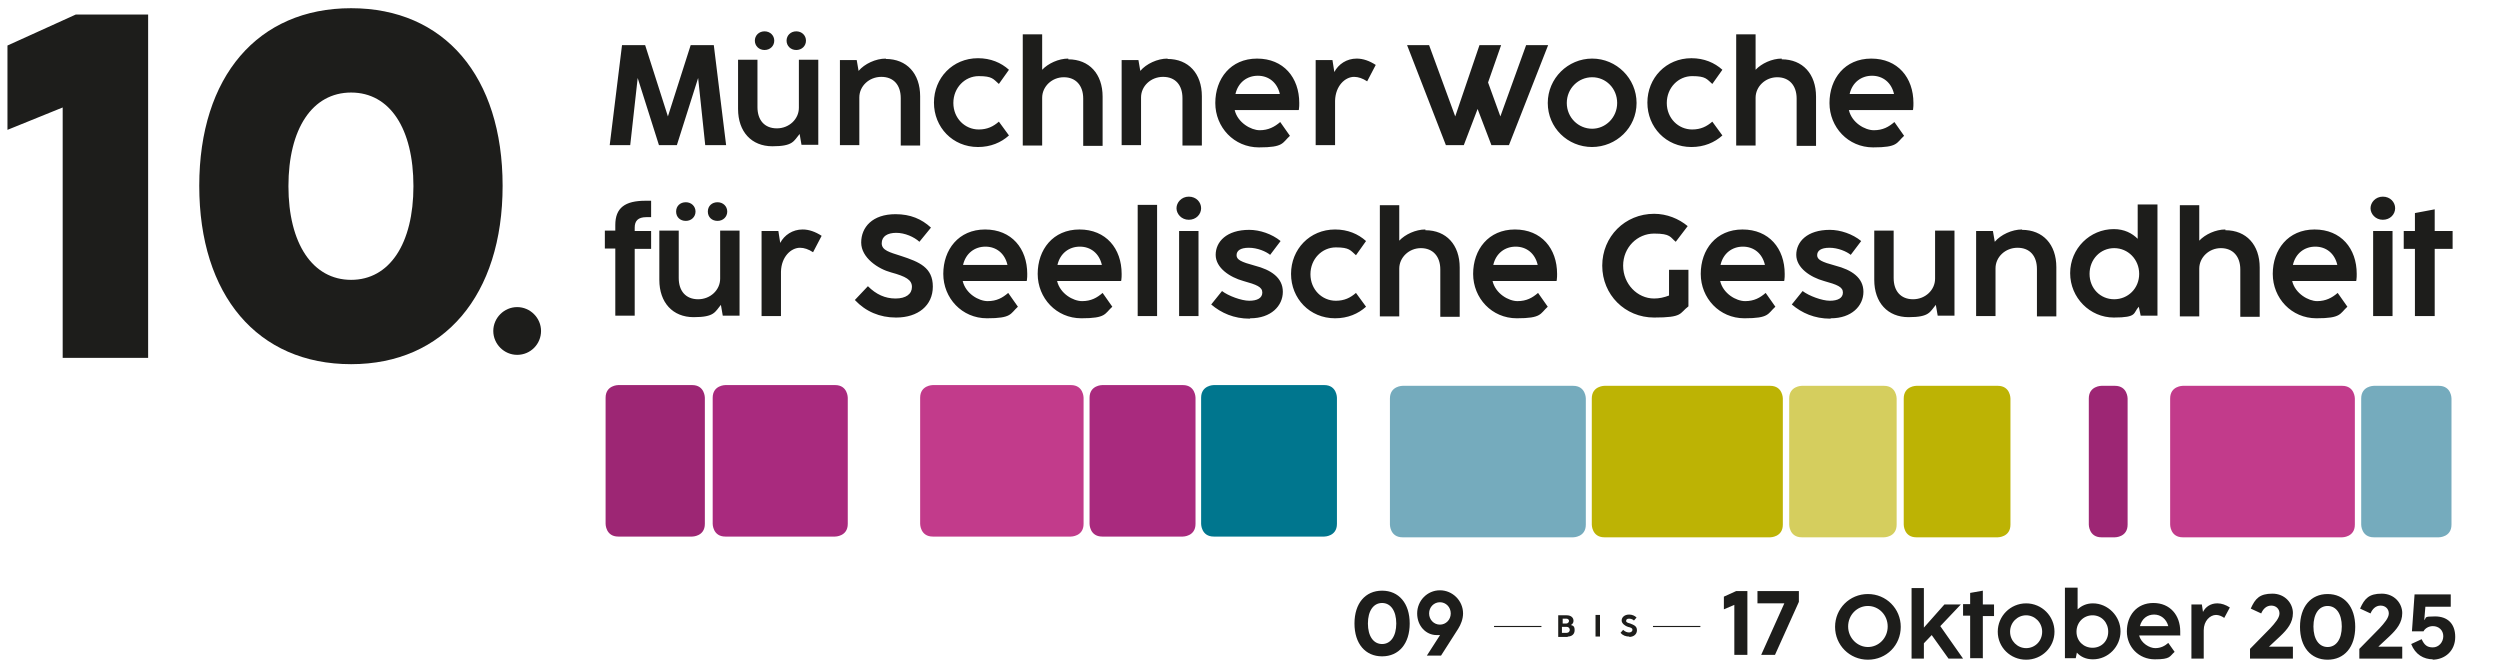<?xml version="1.0" encoding="UTF-8"?>
<svg id="Ebene_1" xmlns="http://www.w3.org/2000/svg" xmlns:xlink="http://www.w3.org/1999/xlink" version="1.1" viewBox="0 0 670 180">
  <!-- Generator: Adobe Illustrator 29.2.0, SVG Export Plug-In . SVG Version: 2.1.0 Build 108)  -->
  <defs>
    <style>
      .st0, .st1 {
        fill: none;
      }

      .st2 {
        fill: #c23b8b;
      }

      .st3 {
        fill: #bdb304;
      }

      .st4 {
        fill: #1d1d1b;
      }

      .st5 {
        fill: #d5ce5e;
      }

      .st6 {
        fill: #75abbd;
      }

      .st7 {
        fill: #a92a7e;
      }

      .st1 {
        stroke: #1d1d1b;
        stroke-width: .3px;
      }

      .st8 {
        fill: #9d2674;
      }

      .st9 {
        clip-path: url(#clippath);
      }

      .st10 {
        fill: #00768e;
      }
    </style>
    <clipPath id="clippath">
      <rect class="st0" x="2" y="2.2" width="656" height="174.7"/>
    </clipPath>
  </defs>
  <g class="st9">
    <path class="st4" d="M652.5,84.7v-18h4.8v-4.8h-4.8v-5.8l-5.3,1v4.8h-3v4.8h3v18h5.2ZM641.2,61.9h-5.2v22.8h5.2v-22.8ZM638.6,58.9c2,0,3.3-1.5,3.3-3.1s-1.3-3.1-3.3-3.1-3.3,1.6-3.3,3.1,1.3,3.1,3.3,3.1M614.5,71c.7-3.1,3.1-4.9,6-4.9s5.2,1.8,5.9,4.9h-11.9ZM631.5,75.2c.1-.7.1-1.3.1-1.8,0-6.8-4.2-11.9-11.3-11.9s-11.2,5.4-11.2,11.9,5,11.9,11.7,11.9,6.2-1.2,8.3-3.1l-2.6-3.7c-1.5,1.3-3.2,2.2-5.5,2.2s-5.9-2-6.7-5.4h17.1ZM596.4,61.5c-2.6,0-5.4,1.3-7,3v-9.5h-5.2v29.8h5.2v-12.8c0-3,2.6-5.5,5.8-5.5s5.2,2.2,5.2,5.7v12.7h5.2v-13.2c0-6.1-3.6-10-9.2-10M566.6,80.2c-3.7,0-6.6-2.9-6.6-6.8s2.9-6.9,6.6-6.9,6.7,3,6.7,6.9-3,6.8-6.7,6.8M572.9,64c-1.5-1.5-3.6-2.6-6.4-2.6-6.4,0-11.7,5.2-11.7,11.8s5.3,11.9,11.7,11.9,5.1-1.2,6.7-2.9l.5,2.4h4.5v-29.8h-5.3v9.1ZM541.9,61.5c-2.7,0-5.7,1.4-7.3,3.3l-.5-2.9h-4.5v22.8h5.2v-12.8c0-3,2.6-5.5,5.9-5.5s5.2,2.2,5.2,5.7v12.7h5.2v-13.2c0-6.1-3.6-10-9.2-10M518.6,74.7c0,3-2.6,5.5-5.9,5.5s-5.2-2.2-5.2-5.7v-12.7h-5.2v13.2c0,6.1,3.6,10,9.2,10s5.7-1.4,7.3-3.3l.5,2.9h4.5v-22.8h-5.2v12.8ZM490.7,85.3c5.5,0,8.7-3.3,8.7-7.1s-3.2-5.9-7.5-7c-3.7-1-4.9-1.6-4.9-2.8s1-2,3.3-2,4.6,1,5.7,1.9l2.8-3.7c-2.3-1.9-5.6-3-8.4-3-6.1,0-9,3.2-9,6.7s3.8,6,7.4,7c3.6,1,5.1,1.6,5.1,3.1s-1.4,2.2-3.5,2.2-5.6-1.3-7.3-2.6l-2.9,3.6c2.7,2.3,6.1,3.8,10.3,3.8M461.1,71c.7-3.1,3.1-4.9,6-4.9s5.2,1.8,5.9,4.9h-11.9ZM478.2,75.2c.1-.7.1-1.3.1-1.8,0-6.8-4.2-11.9-11.3-11.9s-11.2,5.4-11.2,11.9,5,11.9,11.7,11.9,6.2-1.2,8.3-3.1l-2.6-3.7c-1.5,1.3-3.1,2.2-5.5,2.2s-5.9-2-6.7-5.4h17.1ZM447.3,79.2c-1.3.5-2.6.8-4,.8-4.5,0-8.3-3.9-8.3-8.8s3.8-8.6,8.3-8.6,4.3,1,5.8,2.2l3.2-4.2c-2.4-2-5.6-3.3-9-3.3-7.8,0-13.9,6.1-13.9,13.9s6.1,13.9,13.9,13.9,6.7-1.1,9.2-3v-9.8h-5.2v6.8ZM400.2,71c.7-3.1,3.1-4.9,6-4.9s5.2,1.8,5.9,4.9h-11.9ZM417.2,75.2c.1-.7.1-1.3.1-1.8,0-6.8-4.2-11.9-11.3-11.9s-11.2,5.4-11.2,11.9,5,11.9,11.7,11.9,6.2-1.2,8.3-3.1l-2.6-3.7c-1.5,1.3-3.1,2.2-5.5,2.2s-5.9-2-6.7-5.4h17.1ZM382,61.5c-2.6,0-5.4,1.3-7,3v-9.5h-5.2v29.8h5.2v-12.8c0-3,2.6-5.5,5.8-5.5s5.2,2.2,5.2,5.7v12.7h5.2v-13.2c0-6.1-3.6-10-9.2-10M357.8,85.3c3.4,0,6.2-1.2,8.3-3.1l-2.7-3.7c-1.5,1.3-3.1,2.1-5.4,2.1-3.7,0-6.8-3-6.8-7.1s3.1-7.2,6.8-7.2,3.9.8,5.4,2.1l2.7-3.8c-2.1-1.9-4.9-3.1-8.3-3.1-6.8,0-11.8,5.3-11.8,11.9s5,11.9,11.8,11.9M335.1,85.3c5.5,0,8.7-3.3,8.7-7.1s-3.2-5.9-7.5-7c-3.7-1-4.9-1.6-4.9-2.8s1-2,3.3-2,4.6,1,5.7,1.9l2.8-3.7c-2.3-1.9-5.6-3-8.4-3-6.1,0-9,3.2-9,6.7s3.8,6,7.4,7c3.6,1,5.1,1.6,5.1,3.1s-1.4,2.2-3.5,2.2-5.6-1.3-7.3-2.6l-2.9,3.6c2.7,2.3,6.1,3.8,10.3,3.8M321.2,61.9h-5.2v22.8h5.2v-22.8ZM318.6,58.9c2,0,3.3-1.5,3.3-3.1s-1.3-3.1-3.3-3.1-3.3,1.6-3.3,3.1,1.3,3.1,3.3,3.1M310.1,54.9h-5.2v29.8h5.2v-29.8ZM283.4,71c.7-3.1,3.1-4.9,6-4.9s5.2,1.8,5.9,4.9h-11.9ZM300.5,75.2c.1-.7.1-1.3.1-1.8,0-6.8-4.2-11.9-11.3-11.9s-11.2,5.4-11.2,11.9,5,11.9,11.7,11.9,6.2-1.2,8.3-3.1l-2.6-3.7c-1.5,1.3-3.1,2.2-5.5,2.2s-5.9-2-6.7-5.4h17.1ZM258.1,71c.7-3.1,3.1-4.9,6-4.9s5.2,1.8,5.9,4.9h-11.9ZM275.2,75.2c.1-.7.1-1.3.1-1.8,0-6.8-4.2-11.9-11.3-11.9s-11.2,5.4-11.2,11.9,5,11.9,11.7,11.9,6.2-1.2,8.3-3.1l-2.6-3.7c-1.5,1.3-3.1,2.2-5.5,2.2s-5.9-2-6.7-5.4h17.1ZM240.2,85.1c5.8,0,9.8-3.2,9.8-8.3s-3.6-6.6-8.5-8.2c-3.1-1-5.2-1.5-5.2-3.4s1.6-2.8,3.9-2.8,4.8,1.1,6.2,2.4l3.1-3.8c-2.5-2.3-5.5-3.6-9.5-3.6-6.2,0-9.2,3.5-9.2,7.6s4.6,7.1,8,8c4,1.1,5.6,2,5.6,3.9s-1.6,3.1-4.4,3.1-5.2-1.1-7.4-3.3l-3.5,3.7c2.9,3.1,6.7,4.7,11,4.7M215.1,61.5c-2.7,0-4.9,1.5-6,3.6l-.5-3.2h-4.5v22.8h5.2v-11.9c.1-4,2.7-6.4,5.1-6.4,1.1,0,2.3.4,3.5,1.2l2.3-4.4c-1.7-1.1-3.4-1.7-5.1-1.7M193,74.7c0,3-2.6,5.5-5.9,5.5s-5.2-2.2-5.2-5.7v-12.7h-5.2v13.2c0,6.1,3.6,10,9.2,10s5.7-1.4,7.3-3.3l.5,2.9h4.5v-22.8h-5.2v12.8ZM192.3,59.2c1.5,0,2.6-1.1,2.6-2.5s-1.1-2.5-2.6-2.5-2.6,1-2.6,2.5,1.1,2.5,2.6,2.5M183.8,59.2c1.5,0,2.6-1.1,2.6-2.5s-1.1-2.5-2.6-2.5-2.6,1-2.6,2.5,1.1,2.5,2.6,2.5M170.1,84.7v-18h4.4v-4.8h-4.4v-.9c0-1.8.9-2.8,3.1-2.8h1.3v-4.4h-1.5c-5.5,0-8.1,1.9-8.1,6.5v1.5h-2.8v4.8h2.8v18h5.2Z"/>
    <path class="st4" d="M495.7,25.2c.7-3.1,3.1-4.9,6-4.9s5.2,1.8,5.9,4.9h-11.9ZM512.7,29.4c.1-.7.1-1.3.1-1.8,0-6.8-4.2-11.9-11.3-11.9s-11.2,5.4-11.2,11.9,5,11.9,11.7,11.9,6.2-1.2,8.3-3.1l-2.6-3.7c-1.5,1.3-3.1,2.2-5.5,2.2s-5.9-2-6.7-5.4h17.1ZM477.5,15.7c-2.6,0-5.4,1.3-7,3v-9.5h-5.2v29.8h5.2v-12.8c0-3,2.6-5.5,5.8-5.5s5.2,2.2,5.2,5.7v12.7h5.2v-13.2c0-6.1-3.6-10-9.2-10M453.3,39.4c3.4,0,6.2-1.2,8.3-3.1l-2.7-3.7c-1.5,1.3-3.1,2.1-5.4,2.1-3.7,0-6.8-3-6.8-7.1s3.1-7.2,6.8-7.2,3.9.8,5.4,2.1l2.7-3.8c-2.1-1.9-4.9-3.1-8.3-3.1-6.8,0-11.8,5.3-11.8,11.9s5,11.9,11.8,11.9M426.7,34.5c-3.7,0-6.8-3-6.8-6.9s3.1-6.9,6.8-6.9,6.7,3,6.7,6.9-3.1,6.9-6.7,6.9M426.6,39.4c6.6,0,12-5.2,12-11.8s-5.4-11.9-11.9-11.9-11.9,5.3-11.9,11.9,5.3,11.8,11.9,11.8M392.3,38.9l3.7-9.7,3.7,9.7h4.7l10.5-26.8h-5.9l-6.9,19.1-3.3-9.1,3.5-10h-5.8l-6.5,19.1-7-19.1h-5.9l10.4,26.8h4.8ZM363.6,15.7c-2.7,0-4.9,1.5-6,3.6l-.5-3.2h-4.5v22.8h5.2v-11.9c.1-4,2.7-6.4,5.1-6.4,1.1,0,2.3.4,3.5,1.2l2.3-4.4c-1.7-1.1-3.4-1.7-5.1-1.7M331.1,25.2c.7-3.1,3.1-4.9,6-4.9s5.2,1.8,5.9,4.9h-11.9ZM348.1,29.4c.1-.7.1-1.3.1-1.8,0-6.8-4.2-11.9-11.3-11.9s-11.2,5.4-11.2,11.9,5,11.9,11.7,11.9,6.2-1.2,8.3-3.1l-2.6-3.7c-1.5,1.3-3.2,2.2-5.5,2.2s-5.9-2-6.7-5.4h17.1ZM312.9,15.7c-2.7,0-5.7,1.4-7.3,3.3l-.5-2.9h-4.5v22.8h5.2v-12.8c0-3,2.6-5.5,5.9-5.5s5.2,2.2,5.2,5.7v12.7h5.2v-13.2c0-6.1-3.6-10-9.2-10M286.3,15.7c-2.6,0-5.4,1.3-7,3v-9.5h-5.2v29.8h5.2v-12.8c0-3,2.6-5.5,5.8-5.5s5.2,2.2,5.2,5.7v12.7h5.2v-13.2c0-6.1-3.6-10-9.2-10M262.1,39.4c3.4,0,6.2-1.2,8.3-3.1l-2.7-3.7c-1.5,1.3-3.1,2.1-5.4,2.1-3.7,0-6.8-3-6.8-7.1s3.1-7.2,6.8-7.2,3.9.8,5.4,2.1l2.7-3.8c-2.1-1.9-4.9-3.1-8.3-3.1-6.8,0-11.8,5.3-11.8,11.9s5,11.9,11.8,11.9M237.4,15.7c-2.7,0-5.7,1.4-7.3,3.3l-.5-2.9h-4.5v22.8h5.2v-12.8c0-3,2.6-5.5,5.9-5.5s5.2,2.2,5.2,5.7v12.7h5.2v-13.2c0-6.1-3.6-10-9.2-10M214.1,28.9c0,3-2.6,5.5-5.9,5.5s-5.2-2.2-5.2-5.7v-12.7h-5.2v13.2c0,6.1,3.6,10,9.2,10s5.7-1.4,7.3-3.3l.5,2.9h4.5v-22.8h-5.2v12.8ZM213.4,13.4c1.5,0,2.6-1.1,2.6-2.5s-1.1-2.5-2.6-2.5-2.6,1.1-2.6,2.5,1.1,2.5,2.6,2.5M204.9,13.4c1.5,0,2.6-1.1,2.6-2.5s-1.1-2.5-2.6-2.5-2.6,1.1-2.6,2.5,1.1,2.5,2.6,2.5M168.9,38.9l2-18,5.7,18h4.8l5.7-18,1.9,18h5.6l-3.3-26.8h-6.2l-6.1,19.1-6.1-19.1h-6.2l-3.3,26.8h5.6Z"/>
    <path class="st4" d="M94.1,75c-10.3,0-16.8-9.7-16.8-25.1s6.4-25.1,16.8-25.1,16.7,9.7,16.7,25.1-6.4,25.1-16.7,25.1M94.1,97.6c24.9,0,40.6-18.5,40.6-47.8S119.1,2.2,94.1,2.2s-40.7,18.3-40.7,47.6,15.6,47.8,40.7,47.8M39.7,95.9V3.9h-19.4L2,12.2v22.6l14.8-6v67.1h22.9Z"/>
    <path class="st4" d="M138.6,95.1c3.6,0,6.4-2.9,6.4-6.4s-2.9-6.4-6.4-6.4-6.4,2.9-6.4,6.4,2.9,6.4,6.4,6.4"/>
    <path class="st7" d="M194.4,103.2s-3.4,0-3.4,3.4v33.8s0,3.4,3.4,3.4h29.4s3.4,0,3.4-3.4v-33.8s0-3.4-3.4-3.4h-29.4Z"/>
    <path class="st8" d="M165.7,103.2s-3.4,0-3.4,3.4v33.8s0,3.4,3.4,3.4h19.8s3.4,0,3.4-3.4v-33.8s0-3.4-3.4-3.4h-19.8Z"/>
    <path class="st2" d="M250,103.2s-3.4,0-3.4,3.4v33.8s0,3.4,3.4,3.4h37s3.4,0,3.4-3.4v-33.8s0-3.4-3.4-3.4h-37Z"/>
    <path class="st7" d="M295.4,103.2s-3.4,0-3.4,3.4v33.8s0,3.4,3.4,3.4h21.6s3.4,0,3.4-3.4v-33.8s0-3.4-3.4-3.4h-21.6Z"/>
    <path class="st10" d="M325.3,103.2s-3.4,0-3.4,3.4v33.8s0,3.4,3.4,3.4h29.6s3.4,0,3.4-3.4v-33.8s0-3.4-3.4-3.4h-29.6Z"/>
    <path class="st6" d="M375.9,103.4s-3.4,0-3.4,3.4v33.8s0,3.4,3.4,3.4h45.7s3.4,0,3.4-3.4v-33.8s0-3.4-3.4-3.4h-45.7Z"/>
    <path class="st3" d="M430,103.4s-3.4,0-3.4,3.4v33.8s0,3.4,3.4,3.4h44.4s3.4,0,3.4-3.4v-33.8s0-3.4-3.4-3.4h-44.4Z"/>
    <path class="st5" d="M482.9,103.4s-3.4,0-3.4,3.4v33.8s0,3.4,3.4,3.4h22s3.4,0,3.4-3.4v-33.8s0-3.4-3.4-3.4h-22Z"/>
    <path class="st3" d="M513.6,103.4s-3.4,0-3.4,3.4v33.8s0,3.4,3.4,3.4h21.8s3.4,0,3.4-3.4v-33.8s0-3.4-3.4-3.4h-21.8Z"/>
    <path class="st8" d="M563.2,103.4s-3.4,0-3.4,3.4v33.8s0,3.4,3.4,3.4h3.6s3.4,0,3.4-3.4v-33.8s0-3.4-3.4-3.4h-3.6Z"/>
    <path class="st2" d="M585,103.4s-3.4,0-3.4,3.4v33.8s0,3.4,3.4,3.4h42.7s3.4,0,3.4-3.4v-33.8s0-3.4-3.4-3.4h-42.7Z"/>
    <path class="st6" d="M636.2,103.4s-3.4,0-3.4,3.4v33.8s0,3.4,3.4,3.4h17.4s3.4,0,3.4-3.4v-33.8s0-3.4-3.4-3.4h-17.4Z"/>
  </g>
  <line class="st1" x1="443" y1="167.9" x2="455.7" y2="167.9"/>
  <line class="st1" x1="400.4" y1="167.9" x2="413.1" y2="167.9"/>
  <g>
    <path class="st4" d="M436.6,170.7c1.2,0,2.1-.7,2.1-1.8s-.8-1.4-1.8-1.8c-.7-.2-1.1-.3-1.1-.7s.3-.6.8-.6,1,.2,1.3.5l.7-.8c-.5-.5-1.2-.8-2-.8-1.3,0-2,.8-2,1.6s1,1.5,1.7,1.7c.9.2,1.2.4,1.2.8s-.4.7-.9.7-1.1-.2-1.6-.7l-.7.8c.6.7,1.4,1,2.4,1M428.8,164.8h-1.2v5.8h1.2v-5.8ZM418.7,168h1.2c.5,0,.8.4.8.8s-.3.8-.8.8h-1.3v-1.6ZM418.7,165.8h1.1c.4,0,.7.3.7.6s-.3.7-.7.7h-1v-1.3ZM420.1,170.6c1.1,0,1.9-.6,1.9-1.7s-.4-1.2-1-1.4c.4-.2.7-.6.7-1.1,0-.9-.7-1.5-1.8-1.5h-2.3v5.8h2.6Z"/>
    <path class="st4" d="M385.9,167.4c-1.6,0-2.9-1.3-2.9-3s1.3-3,2.9-3,2.9,1.3,2.9,3-1.3,3-2.9,3M385.9,158.2c-3.4,0-6.1,2.8-6.1,6.2s2.4,5.8,5.2,5.8.7,0,1-.1l-3.6,5.6h3.8l4.6-7.2c.7-1.1,1.3-2.6,1.3-4.1,0-3.4-2.8-6.2-6.2-6.2M370.4,172.6c-2.3,0-3.8-2.1-3.8-5.5s1.5-5.5,3.8-5.5,3.8,2.1,3.8,5.5-1.5,5.5-3.8,5.5M370.4,175.9c4.5,0,7.4-3.4,7.4-8.8s-2.9-8.8-7.4-8.8-7.4,3.4-7.4,8.8,2.9,8.8,7.4,8.8"/>
    <path class="st4" d="M651.8,176.8c3.5,0,6.2-2.4,6.2-6.1s-2.2-5.5-5.4-5.5-2.2.3-2.9,1l.3-3.6h6.8v-3.3h-9.7l-.7,9.9h3.1c.4-.8,1.4-1.4,2.5-1.4,1.6,0,2.8,1.1,2.8,2.7s-1.2,3-2.8,3-2.3-.7-3-2.2l-2.8,1.3c1.1,2.8,3.3,4.1,5.9,4.1M643.8,176.5v-3.2h-6.4l3-2.8c1.9-1.8,3.4-3.6,3.4-6.2s-2.1-5.2-5.5-5.2-4.6,1.3-5.8,4l2.8,1.3c.5-1.2,1.4-2.1,2.7-2.1s2.2.9,2.2,2.1-1.2,2.6-2.5,4l-5.4,5.5v2.6h11.5ZM623.8,173.4c-2.3,0-3.8-2.1-3.8-5.5s1.5-5.5,3.8-5.5,3.8,2.1,3.8,5.5-1.5,5.5-3.8,5.5M623.8,176.8c4.5,0,7.4-3.4,7.4-8.8s-2.9-8.8-7.4-8.8-7.4,3.4-7.4,8.8,2.9,8.8,7.4,8.8M614.5,176.5v-3.2h-6.4l3-2.8c1.9-1.8,3.4-3.6,3.4-6.2s-2.1-5.2-5.5-5.2-4.6,1.3-5.8,4l2.8,1.3c.5-1.2,1.4-2.1,2.7-2.1s2.2.9,2.2,2.1-1.2,2.6-2.5,4l-5.4,5.5v2.6h11.5ZM594.2,161.7c-1.7,0-3.1.9-3.8,2.3l-.3-2h-2.8v14.5h3.3v-7.6c0-2.5,1.7-4.1,3.3-4.1.7,0,1.5.3,2.2.8l1.5-2.8c-1.1-.7-2.2-1.1-3.3-1.1M573.5,167.8c.5-2,2-3.1,3.8-3.1s3.3,1.2,3.8,3.1h-7.6ZM584.3,170.4c0-.4,0-.8,0-1.2,0-4.3-2.7-7.6-7.2-7.6s-7.1,3.4-7.1,7.6,3.2,7.5,7.5,7.5,3.9-.8,5.3-2l-1.7-2.4c-.9.8-2,1.4-3.5,1.4s-3.8-1.3-4.3-3.4h10.9ZM560.8,173.6c-2.4,0-4.3-1.8-4.3-4.3s1.9-4.4,4.3-4.4,4.2,1.9,4.2,4.4-1.8,4.3-4.2,4.3M560.9,161.7c-1.8,0-3.1.7-4.1,1.6v-5.8h-3.4v18.9h2.9l.3-1.5c1,1.1,2.4,1.8,4.3,1.8,4.1,0,7.4-3.4,7.4-7.5s-3.4-7.5-7.4-7.5M543,173.7c-2.3,0-4.3-1.9-4.3-4.4s2-4.4,4.3-4.4,4.3,1.9,4.3,4.4-1.9,4.4-4.3,4.4M543,176.8c4.2,0,7.6-3.3,7.6-7.5s-3.4-7.6-7.6-7.6-7.6,3.4-7.6,7.6,3.4,7.5,7.6,7.5M531.4,176.5v-11.4h3v-3.1h-3v-3.7l-3.4.6v3h-1.9v3.1h1.9v11.4h3.3ZM526.1,176.5l-6.1-8.7,5.5-5.8h-4.4l-5.5,6.2v-10.6h-3.3v18.9h3.3v-4.1l2.1-2.2,4.5,6.3h3.9ZM500.6,173.4c-2.8,0-5.3-2.4-5.3-5.5s2.4-5.5,5.3-5.5,5.3,2.4,5.3,5.5-2.4,5.5-5.3,5.5M500.6,176.8c5,0,8.8-3.9,8.8-8.8s-3.9-8.8-8.8-8.8-8.8,3.9-8.8,8.8,3.9,8.8,8.8,8.8"/>
  </g>
  <path class="st4" d="M475.7,175.5l6.4-14.2v-2.9h-11.1v3.3h7.2l-6.2,13.8h3.7ZM468.3,175.5v-17.1h-3l-3.3,1.5v3.4l2.8-1.2v13.4h3.4Z"/>
</svg>